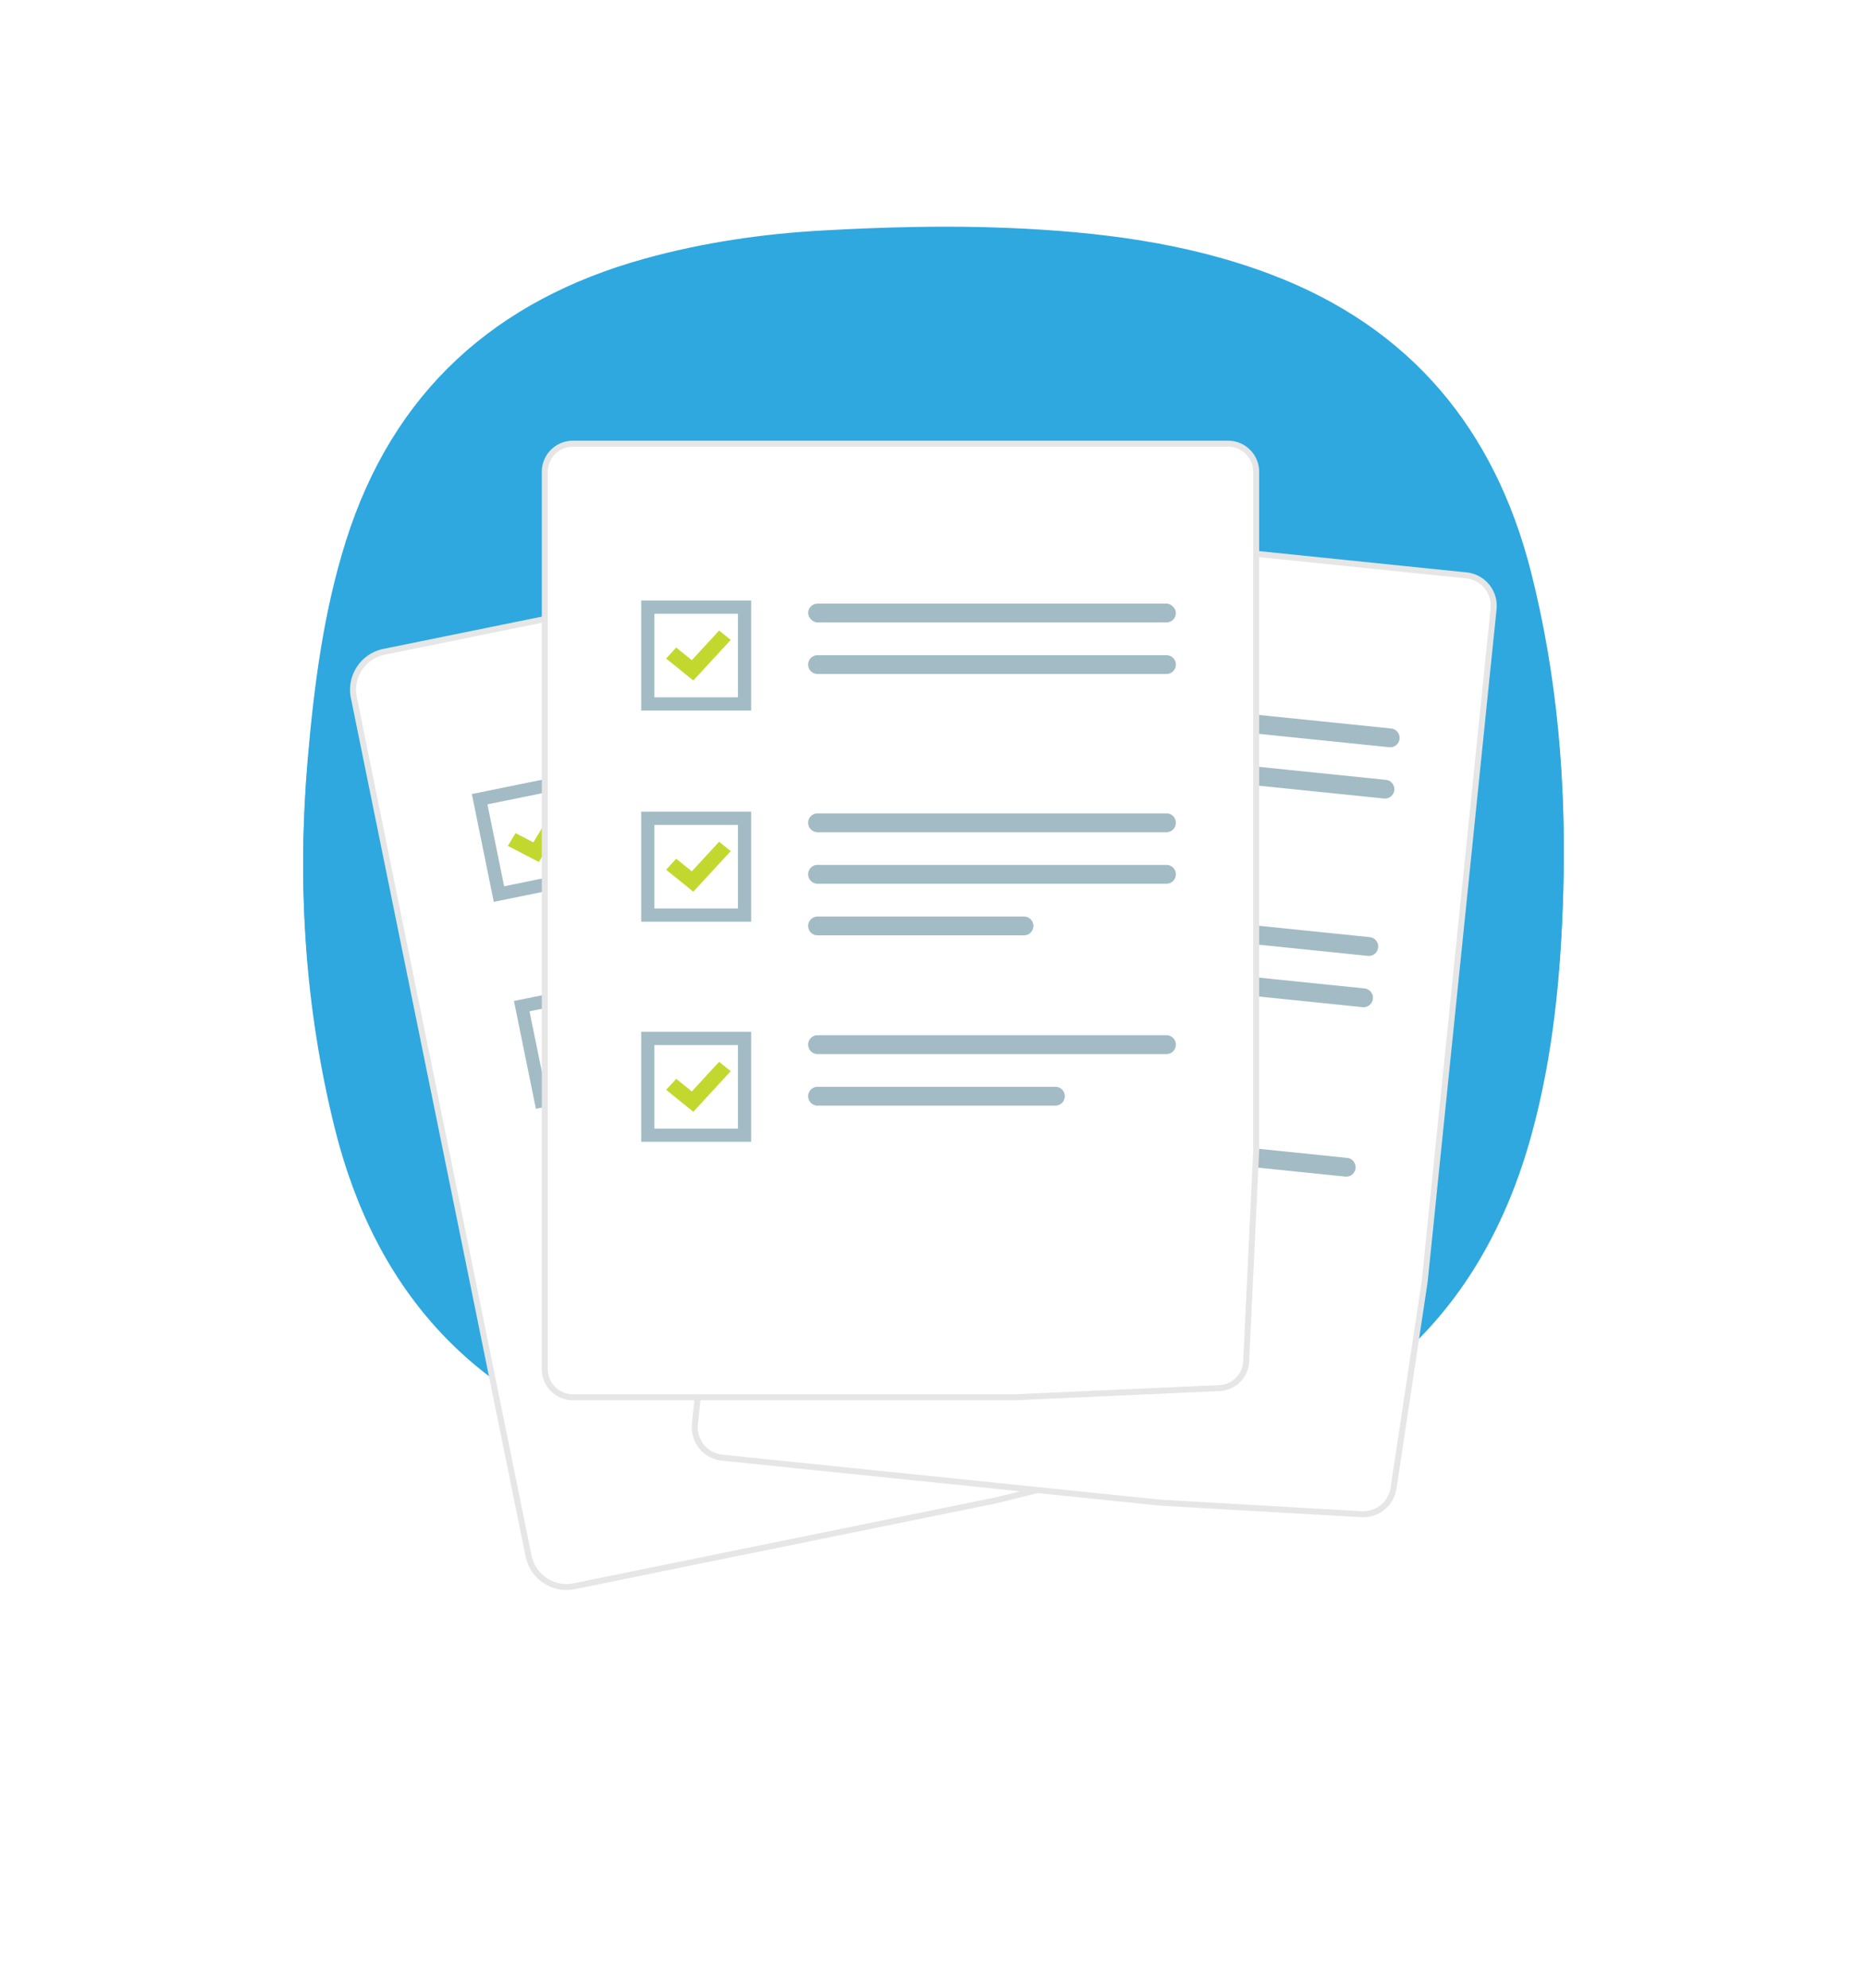 <svg xmlns="http://www.w3.org/2000/svg" viewBox="0 0 1246 1326.04"><defs><style>.cls-1{fill:#fff;}.cls-2{fill:#2ea8df;}.cls-3{fill:#a8a8a8;}.cls-4{fill:none;stroke:#ffd350;stroke-linecap:round;stroke-miterlimit:10;stroke-width:12px;}.cls-5{fill:#ffd350;}.cls-6{fill:#e6e6e6;}.cls-7{fill:#a3bbc4;}.cls-8{fill:#c3d82e;}</style></defs><g id="Layer_2" data-name="Layer 2"><g id="Layer_1-2" data-name="Layer 1"><rect class="cls-1" width="1246" height="1326.04"/><path class="cls-2" d="M618.13,991.13c-61.46-1.43-126.6-5.42-189.83-23.42C318,936.3,250.71,862.73,223.35,752.45c-19.81-79.87-25.08-161.12-18-243.16C209.65,460,216,411,230.9,363.6,262.34,264,330.62,202.89,430.22,175.31c38.92-10.78,78.82-16.6,119-18.82,41.28-2.29,82.8-3.41,124.07-1.67,59.5,2.5,118.64,9.65,174.93,31C941.24,221,997.57,289,1021.75,384.27c17.56,69.22,23.51,139.89,21.52,211.22-1.53,54.44-6.66,108.56-21.08,161.2C988.84,878.47,908.44,950.31,785.72,975.58,731.79,986.68,677,990.43,618.13,991.13Z"/><path class="cls-3" d="M806.06,186.79H788.25a1.24,1.24,0,0,1,0-2.48h17.81a1.24,1.24,0,0,1,0,2.48Z"/><path class="cls-3" d="M806.06,195.44H793.85a1.24,1.24,0,0,1,0-2.47h12.21a1.24,1.24,0,0,1,0,2.47Z"/><path class="cls-3" d="M449.33,201a.86.86,0,0,1-.59-.24L437,189.05H466.9a.83.83,0,1,1,0,1.65H441l8.92,8.92a.83.83,0,0,1,0,1.17A.82.82,0,0,1,449.33,201Z"/><path class="cls-3" d="M439,190.7a.82.82,0,0,1-.58-.24.83.83,0,0,1,0-1.17L448.74,179a.82.82,0,1,1,1.17,1.16l-10.33,10.33A.82.82,0,0,1,439,190.7Z"/><line class="cls-4" x1="753.07" y1="265.97" x2="457.35" y2="265.97"/><polygon class="cls-5" points="462.25 249.22 433.24 265.97 462.25 282.73 462.25 249.22"/><line class="cls-4" x1="491.24" y1="287.97" x2="786.96" y2="287.97"/><polygon class="cls-5" points="782.05 304.73 811.07 287.97 782.05 271.22 782.05 304.73"/><path class="cls-2" d="M618.13,988.39C556.67,987,491.53,983,428.3,965,318,933.56,250.71,860,223.35,749.71c-19.81-79.87-25.08-161.12-18-243.16,4.27-49.32,10.57-98.34,25.52-145.69,31.44-99.58,99.72-160.71,199.32-188.29,38.92-10.78,78.82-16.6,119-18.82,41.28-2.29,82.8-3.41,124.07-1.67,59.5,2.5,118.64,9.65,174.93,31,93.06,35.22,149.39,103.24,173.57,198.49,17.56,69.22,23.51,139.89,21.52,211.22-1.53,54.44-6.66,108.56-21.08,161.2C988.84,875.73,908.44,947.57,785.72,972.84,731.79,983.94,677,987.69,618.13,988.39Z"/><path class="cls-1" d="M378,1058.75a25.9,25.9,0,0,1-25.28-20.68L236.14,465.3a25.86,25.86,0,0,1,20.16-30.46l414.59-84.42a25.83,25.83,0,0,1,30.47,20.16L790.28,807.3l20.55,132.84a25.71,25.71,0,0,1-19.24,29l-125.8,31.54-282.56,57.54A26.71,26.71,0,0,1,378,1058.75Z"/><path class="cls-6" d="M676.08,351.9A23.89,23.89,0,0,1,699.4,371L788.3,807.6l20.56,132.85a23.73,23.73,0,0,1-17.76,26.76L665.39,998.73l-282.56,57.54a24.17,24.17,0,0,1-4.79.48,23.9,23.9,0,0,1-23.32-19.08L238.1,464.9a23.85,23.85,0,0,1,18.6-28.1l414.59-84.42a24.17,24.17,0,0,1,4.79-.48h0m0-4a28.19,28.19,0,0,0-5.59.56L255.9,432.88a27.82,27.82,0,0,0-21.72,32.82L350.8,1038.46A27.84,27.84,0,0,0,378,1060.75a28.19,28.19,0,0,0,5.59-.56l282.65-57.56,125.79-31.54a27.83,27.83,0,0,0,20.74-31.25L792.24,806.9,703.32,370.18a27.83,27.83,0,0,0-27.24-22.28Z"/><path class="cls-7" d="M689.26,611.22,461.08,657.68a6.27,6.27,0,0,1-7.4-4.9h0a6.28,6.28,0,0,1,4.89-7.4l228.19-46.46a6.28,6.28,0,0,1,7.4,4.9h0A6.28,6.28,0,0,1,689.26,611.22Z"/><path class="cls-7" d="M696.12,644.92,467.94,691.38a6.27,6.27,0,0,1-7.4-4.9h0a6.27,6.27,0,0,1,4.9-7.39l228.18-46.46a6.27,6.27,0,0,1,7.4,4.89h0A6.27,6.27,0,0,1,696.12,644.92Z"/><path class="cls-7" d="M609.79,697.6l-135,27.48a6.28,6.28,0,0,1-7.4-4.89h0a6.27,6.27,0,0,1,4.9-7.4l135-27.49a6.28,6.28,0,0,1,7.4,4.9h0A6.28,6.28,0,0,1,609.79,697.6Z"/><path class="cls-7" d="M653,804.75,497.47,836.42a6.27,6.27,0,0,1-7.4-4.89h0a6.27,6.27,0,0,1,4.9-7.4l155.54-31.67a6.27,6.27,0,0,1,7.4,4.89h0A6.27,6.27,0,0,1,653,804.75Z"/><path class="cls-7" d="M718.79,756.26,490.61,802.72a6.27,6.27,0,0,1-7.4-4.89h0a6.27,6.27,0,0,1,4.9-7.4L716.29,744a6.27,6.27,0,0,1,7.4,4.89h0A6.27,6.27,0,0,1,718.79,756.26Z"/><path class="cls-7" d="M668.2,507.8,440,554.26a6.27,6.27,0,0,1-7.4-4.89h0a6.27,6.27,0,0,1,4.9-7.4L665.7,495.51a6.27,6.27,0,0,1,7.4,4.89h0A6.27,6.27,0,0,1,668.2,507.8Z"/><path class="cls-7" d="M661.34,474.1,433.16,520.56a6.27,6.27,0,0,1-7.4-4.89h0a6.27,6.27,0,0,1,4.89-7.4l228.19-46.46a6.27,6.27,0,0,1,7.4,4.89h0A6.27,6.27,0,0,1,661.34,474.1Z"/><path class="cls-7" d="M401.45,587l-71.91,14.64L314.9,529.72l71.91-14.64Zm-65,4.24,54.63-11.12-11.12-54.63L325.3,536.6Z"/><polygon class="cls-8" points="359.63 575.07 338.93 564.32 344.08 555.8 355.95 561.97 369.86 538.96 378.69 543.54 359.63 575.07"/><path class="cls-7" d="M458.85,868.93,387,883.57,372.3,811.66,444.21,797Zm-65,4.24,54.63-11.12-11.13-54.63L382.7,818.54Z"/><polygon class="cls-8" points="417.04 857.01 396.34 846.26 401.48 837.74 413.36 843.91 427.27 820.9 436.1 825.48 417.04 857.01"/><path class="cls-7" d="M429.56,725.05l-71.91,14.64L343,667.78l71.91-14.64Zm-65,4.24,54.63-11.12L408,663.54l-54.63,11.12Z"/><polygon class="cls-8" points="387.74 713.13 367.04 702.38 372.19 693.86 384.06 700.03 397.97 677.01 406.8 681.6 387.74 713.13"/><path class="cls-1" d="M909.88,1010.17c-.4,0-.79,0-1.19,0l-134.43-7.71L482,972.45a20.39,20.39,0,0,1-18.21-22.36l60.72-592.3a20.32,20.32,0,0,1,20.26-18.31c.69,0,1.4,0,2.1.11l431.73,44.26a20.39,20.39,0,0,1,18.2,22.36L950.79,855,930,992.82A20.51,20.51,0,0,1,909.88,1010.17Z"/><path class="cls-6" d="M544.76,341.48h0a17.28,17.28,0,0,1,1.9.1l431.73,44.26A18.38,18.38,0,0,1,994.8,406l-46,448.68L928.05,992.52a18.51,18.51,0,0,1-18.17,15.65c-.36,0-.72,0-1.07,0l-134.35-7.72-292.27-30a18.38,18.38,0,0,1-16.42-20.17L526.49,358a18.33,18.33,0,0,1,18.27-16.51m0-4a22.39,22.39,0,0,0-22.25,20.11l-60.72,592.3a22.39,22.39,0,0,0,20,24.55l292.36,30,134.44,7.72c.44,0,.87,0,1.3,0A22.39,22.39,0,0,0,932,993.11l20.78-137.93,46-448.77a22.39,22.39,0,0,0-20-24.55L547.07,337.6a22.63,22.63,0,0,0-2.31-.12Z"/><path class="cls-7" d="M912.88,637.69,681.23,613.94a6.27,6.27,0,0,1-5.6-6.88h0a6.26,6.26,0,0,1,6.88-5.6L914.16,625.2a6.28,6.28,0,0,1,5.6,6.89h0A6.28,6.28,0,0,1,912.88,637.69Z"/><path class="cls-7" d="M909.37,671.9,677.72,648.15a6.28,6.28,0,0,1-5.6-6.88h0a6.28,6.28,0,0,1,6.88-5.6l231.65,23.75a6.26,6.26,0,0,1,5.6,6.88h0A6.27,6.27,0,0,1,909.37,671.9Z"/><path class="cls-7" d="M811.26,696.42l-137-14a6.28,6.28,0,0,1-5.61-6.88h0a6.27,6.27,0,0,1,6.88-5.6l137,14.05a6.28,6.28,0,0,1,5.6,6.88h0A6.29,6.29,0,0,1,811.26,696.42Z"/><path class="cls-7" d="M820.54,811.59,662.63,795.4a6.26,6.26,0,0,1-5.6-6.88h0a6.27,6.27,0,0,1,6.88-5.6l157.9,16.19a6.28,6.28,0,0,1,5.61,6.88h0A6.28,6.28,0,0,1,820.54,811.59Z"/><path class="cls-7" d="M897.79,784.93,666.14,761.19a6.29,6.29,0,0,1-5.61-6.88h0a6.27,6.27,0,0,1,6.88-5.6l231.66,23.74a6.29,6.29,0,0,1,5.6,6.88h0A6.27,6.27,0,0,1,897.79,784.93Z"/><path class="cls-7" d="M923.64,532.7,692,509a6.28,6.28,0,0,1-5.6-6.88h0a6.28,6.28,0,0,1,6.88-5.6l231.65,23.75a6.26,6.26,0,0,1,5.6,6.88h0A6.26,6.26,0,0,1,923.64,532.7Z"/><path class="cls-7" d="M927.15,498.49,695.5,474.74a6.27,6.27,0,0,1-5.6-6.88h0a6.26,6.26,0,0,1,6.88-5.6L928.43,486a6.28,6.28,0,0,1,5.6,6.89h0A6.28,6.28,0,0,1,927.15,498.49Z"/><path class="cls-7" d="M645.41,528.68l-73-7.49,7.49-73,73,7.48Zm-63.33-15.36L637.54,519l5.69-55.46-55.46-5.69Z"/><polygon class="cls-8" points="609.06 504.83 592.51 488.38 599.96 481.79 609.45 491.22 629.6 473.41 636.66 480.42 609.06 504.83"/><path class="cls-7" d="M616.07,814.9l-73-7.48,7.48-73,73,7.48Zm-63.33-15.35,55.46,5.68,5.69-55.46-55.46-5.68Z"/><polygon class="cls-8" points="579.72 791.05 563.17 774.61 570.62 768.02 580.11 777.45 600.25 759.63 607.32 766.65 579.72 791.05"/><path class="cls-7" d="M631.05,668.83l-73-7.48,7.49-73,73,7.48Zm-63.34-15.35,55.46,5.68,5.69-55.46L573.4,598Z"/><polygon class="cls-8" points="594.69 644.99 578.14 628.54 585.6 621.95 595.09 631.38 615.23 613.56 622.29 620.58 594.69 644.99"/><path class="cls-1" d="M382.34,932.13a18.77,18.77,0,0,1-18.75-18.74V314.7A18.77,18.77,0,0,1,382.34,296H819.61a18.77,18.77,0,0,1,18.75,18.75V767.46l-6.67,140.73A18.67,18.67,0,0,1,813.8,926l-136,6.09Z"/><path class="cls-6" d="M819.61,298a16.78,16.78,0,0,1,16.75,16.75V767.37L829.69,908.1a16.67,16.67,0,0,1-16,15.94l-135.93,6.09H382.34a16.76,16.76,0,0,1-16.75-16.74V314.7A16.77,16.77,0,0,1,382.34,298H819.61m0-4H382.34a20.75,20.75,0,0,0-20.75,20.75V913.39a20.75,20.75,0,0,0,20.75,20.74H677.87l136-6.1a20.75,20.75,0,0,0,19.8-19.74l6.67-140.83V314.7A20.75,20.75,0,0,0,819.61,294Z"/><path class="cls-7" d="M778.49,555.17H545.62a6.27,6.27,0,0,1-6.27-6.27h0a6.28,6.28,0,0,1,6.27-6.28H778.49a6.28,6.28,0,0,1,6.27,6.28h0A6.27,6.27,0,0,1,778.49,555.17Z"/><path class="cls-7" d="M545.62,577H778.49a6.27,6.27,0,0,1,6.27,6.27h0a6.27,6.27,0,0,1-6.27,6.27H545.62a6.27,6.27,0,0,1-6.27-6.27h0a6.27,6.27,0,0,1,6.27-6.27"/><path class="cls-7" d="M683.38,624H545.62a6.27,6.27,0,0,1-6.27-6.27h0a6.28,6.28,0,0,1,6.27-6.28H683.38a6.28,6.28,0,0,1,6.28,6.28h0A6.28,6.28,0,0,1,683.38,624Z"/><path class="cls-7" d="M704.36,737.58H545.62a6.27,6.27,0,0,1-6.27-6.27h0a6.27,6.27,0,0,1,6.27-6.27H704.36a6.27,6.27,0,0,1,6.27,6.27h0A6.27,6.27,0,0,1,704.36,737.58Z"/><path class="cls-7" d="M674.22,690.64H778.49a6.28,6.28,0,0,1,6.27,6.28h0a6.27,6.27,0,0,1-6.27,6.27H545.62a6.27,6.27,0,0,1-6.27-6.27h0a6.28,6.28,0,0,1,6.27-6.28h128.6"/><path class="cls-7" d="M778.49,449.64H545.62a6.28,6.28,0,0,1-6.27-6.28h0a6.27,6.27,0,0,1,6.27-6.27H778.49a6.27,6.27,0,0,1,6.27,6.27h0A6.28,6.28,0,0,1,778.49,449.64Z"/><rect class="cls-7" x="539.35" y="402.69" width="245.41" height="12.55" rx="6.27"/><path class="cls-7" d="M501.3,474H427.92V400.62H501.3Zm-64.57-8.81h55.75V409.44H436.73Z"/><polygon class="cls-8" points="462.7 453.99 444.56 439.32 451.3 432 461.71 440.41 479.93 420.64 487.67 426.89 462.7 453.99"/><path class="cls-7" d="M501.3,761.73H427.92V688.35H501.3Zm-64.57-8.82h55.75V697.16H436.73Z"/><polygon class="cls-8" points="462.7 741.71 444.56 727.04 451.3 719.72 461.71 728.14 479.93 708.36 487.67 714.62 462.7 741.71"/><path class="cls-7" d="M501.3,614.9H427.92V541.51H501.3Zm-64.57-8.82h55.75V550.33H436.73Z"/><polygon class="cls-8" points="462.7 594.88 444.56 580.21 451.3 572.89 461.71 581.3 479.93 561.53 487.67 567.79 462.7 594.88"/></g></g></svg>